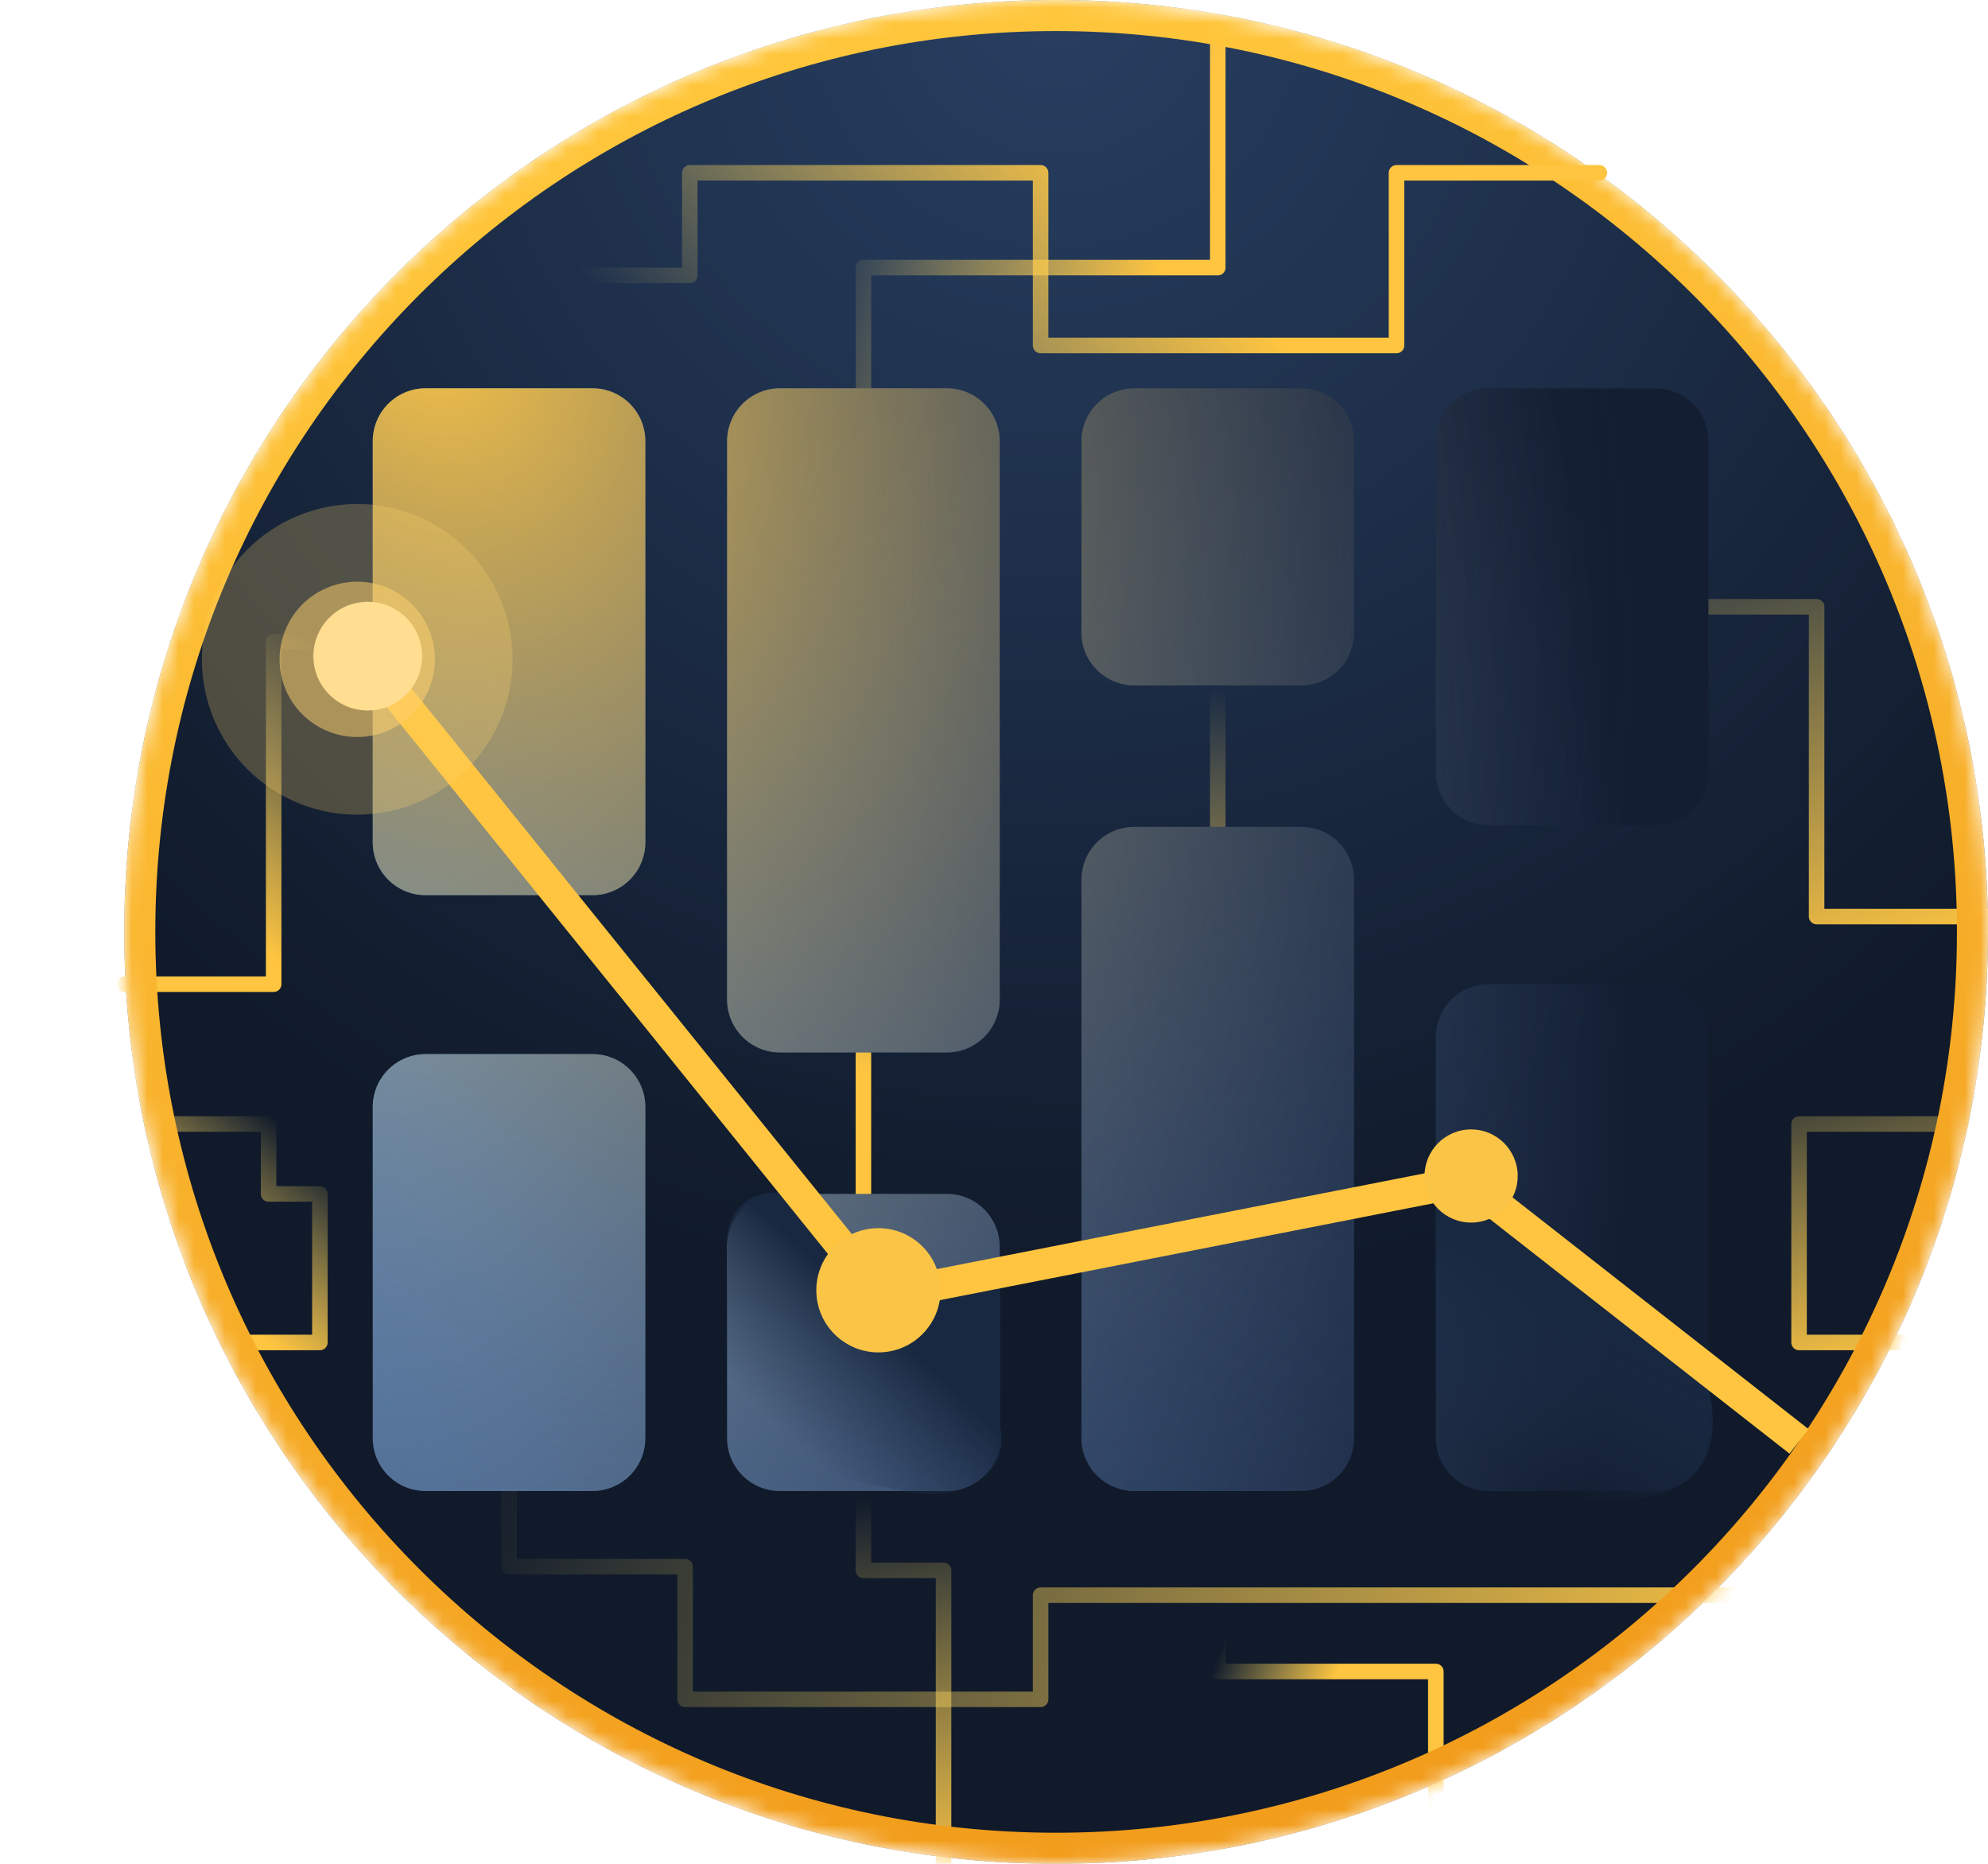 <svg width="128" height="120" viewBox="0 0 128 120" fill="none" xmlns="http://www.w3.org/2000/svg">
<mask id="mask0_1251_14843" style="mask-type:alpha" maskUnits="userSpaceOnUse" x="8" y="0" width="120" height="120">
<path d="M68 120C101.137 120 128 93.137 128 60C128 26.863 101.137 0 68 0C34.863 0 8 26.863 8 60C8 93.137 34.863 120 68 120Z" fill="white"/>
</mask>
<g mask="url(#mask0_1251_14843)">
<path d="M68 120C101.137 120 128 93.137 128 60C128 26.863 101.137 0 68 0C34.863 0 8 26.863 8 60C8 93.137 34.863 120 68 120Z" fill="url(#paint0_radial_1251_14843)"/>
<path d="M10.035 72.369H17.294V76.87H20.597V86.435H15.316" stroke="url(#paint1_linear_1251_14843)" stroke-linecap="round" stroke-linejoin="round"/>
<path d="M126.298 72.369H115.835V86.435H122.362" stroke="url(#paint2_linear_1251_14843)" stroke-linecap="round" stroke-linejoin="round"/>
<path d="M55.592 96V101.105H60.751V120" stroke="url(#paint3_linear_1251_14843)" stroke-linecap="round" stroke-linejoin="round"/>
<path d="M32.776 96V100.867H44.112V109.411H67V102.706H111.673" stroke="url(#paint4_linear_1251_14843)" stroke-linecap="round" stroke-linejoin="round"/>
<path d="M24 41.317H17.621V63.366H8" stroke="url(#paint5_linear_1251_14843)" stroke-linecap="round" stroke-linejoin="round"/>
<path d="M78.408 96V107.617H92.449V116.491" stroke="url(#paint6_linear_1251_14843)" stroke-linecap="round" stroke-linejoin="round"/>
<path d="M55.592 25V17.23H78.408V1.48" stroke="url(#paint7_linear_1251_14843)" stroke-linecap="round" stroke-linejoin="round"/>
<path d="M32.776 57.635V67.762" stroke="url(#paint8_linear_1251_14843)" stroke-linecap="round" stroke-linejoin="round"/>
<path d="M78.408 44.131V53.133M55.592 67.868V76.871V67.868Z" stroke="url(#paint9_linear_1251_14843)" stroke-linecap="round" stroke-linejoin="round"/>
<path d="M101.225 53.239V63.366" stroke="url(#paint10_linear_1251_14843)" stroke-linecap="round" stroke-linejoin="round"/>
<path d="M110 39.066H116.965V59.011H129.472" stroke="url(#paint11_linear_1251_14843)" stroke-linecap="round" stroke-linejoin="round"/>
<path fill-rule="evenodd" clip-rule="evenodd" d="M106.598 63.366C107.5 63.366 108.366 63.724 109.004 64.362C109.642 65 110 65.866 110 66.768V92.598C110 93.5 109.642 94.366 109.004 95.004C108.366 95.642 107.5 96 106.598 96H95.851C95.404 96 94.962 95.912 94.549 95.741C94.136 95.57 93.761 95.32 93.445 95.004C93.129 94.688 92.879 94.313 92.708 93.9C92.537 93.487 92.449 93.045 92.449 92.598V66.768C92.449 65.866 92.807 65 93.445 64.362C94.083 63.724 94.949 63.366 95.851 63.366H106.598ZM60.966 76.87C61.868 76.87 62.734 77.228 63.372 77.866C64.01 78.504 64.368 79.37 64.368 80.272V92.598C64.368 93.5 64.01 94.366 63.372 95.004C62.734 95.642 61.868 96 60.966 96H50.218C49.316 96 48.45 95.642 47.812 95.004C47.174 94.366 46.816 93.5 46.816 92.598V80.272C46.816 79.37 47.174 78.504 47.812 77.866C48.45 77.228 49.316 76.87 50.218 76.87H60.966ZM38.149 67.868C38.596 67.868 39.038 67.956 39.451 68.127C39.864 68.298 40.239 68.548 40.555 68.864C40.871 69.18 41.121 69.555 41.292 69.968C41.463 70.381 41.551 70.823 41.551 71.27V92.598C41.551 93.5 41.193 94.366 40.555 95.004C39.917 95.642 39.051 96 38.149 96H27.402C26.5 96 25.634 95.642 24.996 95.004C24.358 94.366 24 93.5 24 92.598V71.27C24 70.823 24.088 70.381 24.259 69.968C24.43 69.555 24.68 69.18 24.996 68.864C25.312 68.548 25.687 68.298 26.1 68.127C26.513 67.956 26.955 67.868 27.402 67.868H38.149ZM83.782 53.238C84.684 53.238 85.55 53.597 86.188 54.235C86.826 54.873 87.184 55.739 87.184 56.641V92.598C87.184 93.5 86.826 94.366 86.188 95.004C85.55 95.642 84.684 96 83.782 96H73.034C72.132 96 71.266 95.642 70.628 95.004C69.99 94.366 69.632 93.5 69.632 92.598V56.641C69.632 56.194 69.72 55.752 69.891 55.339C70.062 54.926 70.312 54.551 70.628 54.235C70.944 53.919 71.319 53.669 71.732 53.498C72.145 53.327 72.587 53.239 73.034 53.239H83.782V53.238ZM60.966 25C61.868 25 62.734 25.358 63.372 25.996C64.01 26.634 64.368 27.5 64.368 28.402V64.359C64.368 64.806 64.28 65.248 64.109 65.661C63.938 66.074 63.688 66.449 63.372 66.765C63.056 67.081 62.681 67.331 62.268 67.502C61.855 67.673 61.413 67.761 60.966 67.761H50.218C49.316 67.761 48.45 67.403 47.812 66.765C47.174 66.127 46.816 65.261 46.816 64.359V28.402C46.816 27.5 47.174 26.634 47.812 25.996C48.45 25.358 49.316 25 50.218 25H60.966ZM38.149 25C38.596 25 39.038 25.088 39.451 25.259C39.864 25.43 40.239 25.68 40.555 25.996C40.871 26.312 41.121 26.687 41.292 27.1C41.463 27.513 41.551 27.955 41.551 28.402V54.232C41.551 55.134 41.193 56 40.555 56.638C39.917 57.276 39.051 57.634 38.149 57.634H27.402C26.5 57.634 25.634 57.276 24.996 56.638C24.358 56 24 55.134 24 54.232V28.402C24 27.5 24.358 26.634 24.996 25.996C25.634 25.358 26.5 25 27.402 25H38.149ZM106.598 25C107.5 25 108.366 25.358 109.004 25.996C109.642 26.634 110 27.5 110 28.402V49.73C110 50.177 109.912 50.619 109.741 51.032C109.57 51.445 109.32 51.82 109.004 52.136C108.688 52.452 108.313 52.702 107.9 52.873C107.487 53.044 107.045 53.132 106.598 53.132H95.851C95.404 53.132 94.962 53.044 94.549 52.873C94.136 52.702 93.761 52.452 93.445 52.136C93.129 51.82 92.879 51.445 92.708 51.032C92.537 50.619 92.449 50.177 92.449 49.73V28.402C92.449 27.5 92.807 26.635 93.445 25.997C94.083 25.359 94.948 25 95.85 25H106.597H106.598ZM83.782 25C84.684 25 85.55 25.358 86.188 25.996C86.826 26.634 87.184 27.5 87.184 28.402V40.728C87.184 41.63 86.826 42.496 86.188 43.134C85.55 43.772 84.684 44.13 83.782 44.13H73.034C72.132 44.13 71.266 43.772 70.628 43.134C69.99 42.496 69.632 41.63 69.632 40.728V28.402C69.632 27.5 69.99 26.634 70.628 25.996C71.266 25.358 72.132 25 73.034 25H83.782Z" fill="url(#paint12_radial_1251_14843)"/>
<path d="M106.598 63.366C107.5 63.366 108.366 63.724 109.004 64.362C109.642 65 110 65.866 110 66.768V92.598C110 93.5 109.642 94.366 109.004 95.004C108.366 95.642 107.5 96 106.598 96H95.851C95.404 96 94.962 95.912 94.549 95.741C94.136 95.57 93.761 95.32 93.445 95.004C93.129 94.688 92.879 94.313 92.708 93.9C92.537 93.487 92.449 93.045 92.449 92.598V66.768C92.449 65.866 92.807 65 93.445 64.362C94.083 63.724 94.949 63.366 95.851 63.366H106.598ZM60.966 76.87C61.868 76.87 62.734 77.228 63.372 77.866C64.01 78.504 64.368 79.37 64.368 80.272V92.598C64.368 93.5 64.01 94.366 63.372 95.004C62.734 95.642 61.868 96 60.966 96H50.218C49.316 96 48.45 95.642 47.812 95.004C47.174 94.366 46.816 93.5 46.816 92.598V80.272C46.816 79.37 47.174 78.504 47.812 77.866C48.45 77.228 49.316 76.87 50.218 76.87H60.966ZM38.149 67.868C38.596 67.868 39.038 67.956 39.451 68.127C39.864 68.298 40.239 68.548 40.555 68.864C40.871 69.18 41.121 69.555 41.292 69.968C41.463 70.381 41.551 70.823 41.551 71.27V92.598C41.551 93.5 41.193 94.366 40.555 95.004C39.917 95.642 39.051 96 38.149 96H27.402C26.5 96 25.634 95.642 24.996 95.004C24.358 94.366 24 93.5 24 92.598V71.27C24 70.823 24.088 70.381 24.259 69.968C24.43 69.555 24.68 69.18 24.996 68.864C25.312 68.548 25.687 68.298 26.1 68.127C26.513 67.956 26.955 67.868 27.402 67.868H38.149ZM83.782 53.238C84.684 53.238 85.55 53.597 86.188 54.235C86.826 54.873 87.184 55.739 87.184 56.641V92.598C87.184 93.5 86.826 94.366 86.188 95.004C85.55 95.642 84.684 96 83.782 96H73.034C72.132 96 71.266 95.642 70.628 95.004C69.99 94.366 69.632 93.5 69.632 92.598V56.641C69.632 56.194 69.72 55.752 69.891 55.339C70.062 54.926 70.312 54.551 70.628 54.235C70.944 53.919 71.319 53.669 71.732 53.498C72.145 53.327 72.587 53.239 73.034 53.239H83.782V53.238ZM60.966 25C61.868 25 62.734 25.358 63.372 25.996C64.01 26.634 64.368 27.5 64.368 28.402V64.359C64.368 64.806 64.28 65.248 64.109 65.661C63.938 66.074 63.688 66.449 63.372 66.765C63.056 67.081 62.681 67.331 62.268 67.502C61.855 67.673 61.413 67.761 60.966 67.761H50.218C49.316 67.761 48.45 67.403 47.812 66.765C47.174 66.127 46.816 65.261 46.816 64.359V28.402C46.816 27.5 47.174 26.634 47.812 25.996C48.45 25.358 49.316 25 50.218 25H60.966ZM38.149 25C38.596 25 39.038 25.088 39.451 25.259C39.864 25.43 40.239 25.68 40.555 25.996C40.871 26.312 41.121 26.687 41.292 27.1C41.463 27.513 41.551 27.955 41.551 28.402V54.232C41.551 55.134 41.193 56 40.555 56.638C39.917 57.276 39.051 57.634 38.149 57.634H27.402C26.5 57.634 25.634 57.276 24.996 56.638C24.358 56 24 55.134 24 54.232V28.402C24 27.5 24.358 26.634 24.996 25.996C25.634 25.358 26.5 25 27.402 25H38.149ZM106.598 25C107.5 25 108.366 25.358 109.004 25.996C109.642 26.634 110 27.5 110 28.402V49.73C110 50.177 109.912 50.619 109.741 51.032C109.57 51.445 109.32 51.82 109.004 52.136C108.688 52.452 108.313 52.702 107.9 52.873C107.487 53.044 107.045 53.132 106.598 53.132H95.851C95.404 53.132 94.962 53.044 94.549 52.873C94.136 52.702 93.761 52.452 93.445 52.136C93.129 51.82 92.879 51.445 92.708 51.032C92.537 50.619 92.449 50.177 92.449 49.73V28.402C92.449 27.5 92.807 26.635 93.445 25.997C94.083 25.359 94.948 25 95.85 25H106.597H106.598ZM83.782 25C84.684 25 85.55 25.358 86.188 25.996C86.826 26.634 87.184 27.5 87.184 28.402V40.728C87.184 41.63 86.826 42.496 86.188 43.134C85.55 43.772 84.684 44.13 83.782 44.13H73.034C72.132 44.13 71.266 43.772 70.628 43.134C69.99 42.496 69.632 41.63 69.632 40.728V28.402C69.632 27.5 69.99 26.634 70.628 25.996C71.266 25.358 72.132 25 73.034 25H83.782Z" fill="url(#paint13_radial_1251_14843)"/>
<path fill-rule="evenodd" clip-rule="evenodd" d="M58.172 96L46.816 93.597V79.683C46.903 78.623 47.326 77.838 48.086 77.33C48.845 76.821 49.823 76.668 51.02 76.87L58.692 83.812L64.368 81.934V91.616C64.721 93.208 64.286 94.436 63.064 95.301C61.842 96.166 60.211 96.399 58.172 96Z" fill="url(#paint14_linear_1251_14843)"/>
<path fill-rule="evenodd" clip-rule="evenodd" d="M92.449 89.287V77.525L95.987 76.87L112.764 89.82C110.763 88.763 109.841 88.585 110 89.287C111.673 96.68 105.344 96.773 101.822 96.68C97.262 96.56 94.137 94.096 92.449 89.287Z" fill="url(#paint15_linear_1251_14843)"/>
<path d="M68 119C100.585 119 127 92.585 127 60C127 27.415 100.585 1 68 1C35.415 1 9 27.415 9 60C9 92.585 35.415 119 68 119Z" stroke="url(#paint16_linear_1251_14843)" stroke-width="2"/>
</g>
<path d="M115.836 92.805L94.414 76.036L56.765 83.427L23.299 41.954" stroke="url(#paint17_linear_1251_14843)" stroke-width="2"/>
<path d="M52.582 83.492C52.351 81.295 53.945 79.327 56.142 79.096C58.339 78.865 60.307 80.459 60.538 82.656C60.769 84.853 59.175 86.821 56.978 87.052C54.781 87.283 52.813 85.689 52.582 83.492Z" fill="#FAC446"/>
<path d="M91.736 76.03C91.563 74.382 92.759 72.906 94.406 72.733C96.054 72.56 97.53 73.755 97.704 75.403C97.877 77.051 96.681 78.527 95.034 78.7C93.386 78.874 91.91 77.678 91.736 76.03Z" fill="#FAC446"/>
<g style="mix-blend-mode:overlay" opacity="0.251" filter="url(#filter0_f_1251_14843)">
<path d="M31.83 47.147C34.423 42.27 32.571 36.215 27.695 33.623C22.819 31.03 16.764 32.881 14.171 37.757C11.578 42.634 13.429 48.689 18.305 51.282C23.182 53.874 29.237 52.023 31.83 47.147Z" fill="#FFD26C"/>
</g>
<g style="mix-blend-mode:overlay" opacity="0.525" filter="url(#filter1_f_1251_14843)">
<path d="M27.415 44.8C28.712 42.361 27.786 39.334 25.348 38.037C22.91 36.741 19.882 37.667 18.586 40.105C17.289 42.543 18.215 45.571 20.653 46.867C23.091 48.163 26.119 47.238 27.415 44.8Z" fill="#FFD26C"/>
</g>
<path d="M23.25 38.772C21.332 39.007 19.967 40.754 20.203 42.672C20.438 44.591 22.185 45.955 24.103 45.719C26.022 45.484 27.386 43.738 27.151 41.819C26.915 39.901 25.169 38.536 23.25 38.772Z" fill="#FFDE91"/>
<path d="M32.776 25V17.729H44.412V11.127H67V22.243H89.916V11.127H102.979" stroke="url(#paint18_linear_1251_14843)" stroke-linecap="round" stroke-linejoin="round"/>
<defs>
<filter id="filter0_f_1251_14843" x="8.672" y="28.124" width="28.656" height="28.656" filterUnits="userSpaceOnUse" color-interpolation-filters="sRGB">
<feFlood flood-opacity="0" result="BackgroundImageFix"/>
<feBlend mode="normal" in="SourceGraphic" in2="BackgroundImageFix" result="shape"/>
<feGaussianBlur stdDeviation="2.163" result="effect1_foregroundBlur_1251_14843"/>
</filter>
<filter id="filter1_f_1251_14843" x="13.674" y="33.125" width="18.654" height="18.654" filterUnits="userSpaceOnUse" color-interpolation-filters="sRGB">
<feFlood flood-opacity="0" result="BackgroundImageFix"/>
<feBlend mode="normal" in="SourceGraphic" in2="BackgroundImageFix" result="shape"/>
<feGaussianBlur stdDeviation="2.163" result="effect1_foregroundBlur_1251_14843"/>
</filter>
<radialGradient id="paint0_radial_1251_14843" cx="0" cy="0" r="1" gradientUnits="userSpaceOnUse" gradientTransform="translate(68) scale(83.759)">
<stop stop-color="#283F62"/>
<stop offset="1" stop-color="#101A2A"/>
</radialGradient>
<linearGradient id="paint1_linear_1251_14843" x1="18.294" y1="72.369" x2="10.991" y2="81.299" gradientUnits="userSpaceOnUse">
<stop stop-color="#FFE474" stop-opacity="0"/>
<stop offset="1" stop-color="#FFC540"/>
</linearGradient>
<linearGradient id="paint2_linear_1251_14843" x1="120.277" y1="65.498" x2="125.212" y2="87.293" gradientUnits="userSpaceOnUse">
<stop stop-color="#FFE474" stop-opacity="0"/>
<stop offset="1" stop-color="#FFC540"/>
</linearGradient>
<linearGradient id="paint3_linear_1251_14843" x1="58.093" y1="96" x2="62.638" y2="121.518" gradientUnits="userSpaceOnUse">
<stop stop-color="#FFE474" stop-opacity="0"/>
<stop offset="1" stop-color="#FFC540"/>
</linearGradient>
<linearGradient id="paint4_linear_1251_14843" x1="27.979" y1="102.339" x2="113.513" y2="122.008" gradientUnits="userSpaceOnUse">
<stop stop-color="#FFE474" stop-opacity="0"/>
<stop offset="1" stop-color="#FFC540"/>
</linearGradient>
<linearGradient id="paint5_linear_1251_14843" x1="20.212" y1="41.317" x2="9.246" y2="55.193" gradientUnits="userSpaceOnUse">
<stop stop-color="#FFE474" stop-opacity="0"/>
<stop offset="1" stop-color="#FFC540"/>
</linearGradient>
<linearGradient id="paint6_linear_1251_14843" x1="82.493" y1="96" x2="89.53" y2="98.679" gradientUnits="userSpaceOnUse">
<stop stop-color="#FFE474" stop-opacity="0"/>
<stop offset="1" stop-color="#FFC540"/>
</linearGradient>
<linearGradient id="paint7_linear_1251_14843" x1="57.439" y1="1.48" x2="77.578" y2="6.895" gradientUnits="userSpaceOnUse">
<stop stop-color="#FFE474" stop-opacity="0"/>
<stop offset="1" stop-color="#FFC540"/>
</linearGradient>
<linearGradient id="paint8_linear_1251_14843" x1="nan" y1="nan" x2="nan" y2="nan" gradientUnits="userSpaceOnUse">
<stop stop-color="#FFE474" stop-opacity="0"/>
<stop offset="1" stop-color="#FFC540"/>
</linearGradient>
<linearGradient id="paint9_linear_1251_14843" x1="67.141" y1="44.131" x2="66.655" y2="69.314" gradientUnits="userSpaceOnUse">
<stop stop-color="#FFE474" stop-opacity="0"/>
<stop offset="1" stop-color="#FFC540"/>
</linearGradient>
<linearGradient id="paint10_linear_1251_14843" x1="nan" y1="nan" x2="nan" y2="nan" gradientUnits="userSpaceOnUse">
<stop stop-color="#FFE474" stop-opacity="0"/>
<stop offset="1" stop-color="#FFC540"/>
</linearGradient>
<linearGradient id="paint11_linear_1251_14843" x1="117.206" y1="29.323" x2="126.559" y2="60.796" gradientUnits="userSpaceOnUse">
<stop stop-color="#FFE474" stop-opacity="0"/>
<stop offset="1" stop-color="#FFC540"/>
</linearGradient>
<radialGradient id="paint12_radial_1251_14843" cx="0" cy="0" r="1" gradientUnits="userSpaceOnUse" gradientTransform="translate(25.479 64.524) rotate(88.529) scale(116.58 79.484)">
<stop stop-color="#6BA0E2"/>
<stop offset="0.305" stop-color="#54729A"/>
<stop offset="0.526" stop-color="#385076"/>
<stop offset="1" stop-color="#131E32"/>
</radialGradient>
<radialGradient id="paint13_radial_1251_14843" cx="0" cy="0" r="1" gradientUnits="userSpaceOnUse" gradientTransform="translate(27.029 20.011) rotate(61.896) scale(96.765 72.791)">
<stop stop-color="#FAC446"/>
<stop offset="1" stop-color="#233452" stop-opacity="0"/>
</radialGradient>
<linearGradient id="paint14_linear_1251_14843" x1="56.556" y1="84.871" x2="50.102" y2="91.882" gradientUnits="userSpaceOnUse">
<stop stop-color="#182840"/>
<stop offset="1" stop-color="#213350" stop-opacity="0"/>
</linearGradient>
<linearGradient id="paint15_linear_1251_14843" x1="102.607" y1="83.828" x2="97.252" y2="94.556" gradientUnits="userSpaceOnUse">
<stop stop-color="#182840"/>
<stop offset="1" stop-color="#213350" stop-opacity="0"/>
</linearGradient>
<linearGradient id="paint16_linear_1251_14843" x1="39.223" y1="8.941" x2="68" y2="119" gradientUnits="userSpaceOnUse">
<stop stop-color="#FFC63B"/>
<stop offset="1" stop-color="#F29D1C"/>
</linearGradient>
<linearGradient id="paint17_linear_1251_14843" x1="36.215" y1="29.91" x2="31.438" y2="46.505" gradientUnits="userSpaceOnUse">
<stop stop-color="#FFE474" stop-opacity="0.131"/>
<stop offset="1" stop-color="#FFC540"/>
</linearGradient>
<linearGradient id="paint18_linear_1251_14843" x1="38.483" y1="18.677" x2="60.537" y2="-1.722" gradientUnits="userSpaceOnUse">
<stop stop-color="#FFE474" stop-opacity="0"/>
<stop offset="1" stop-color="#FFC540"/>
</linearGradient>
</defs>
</svg>
